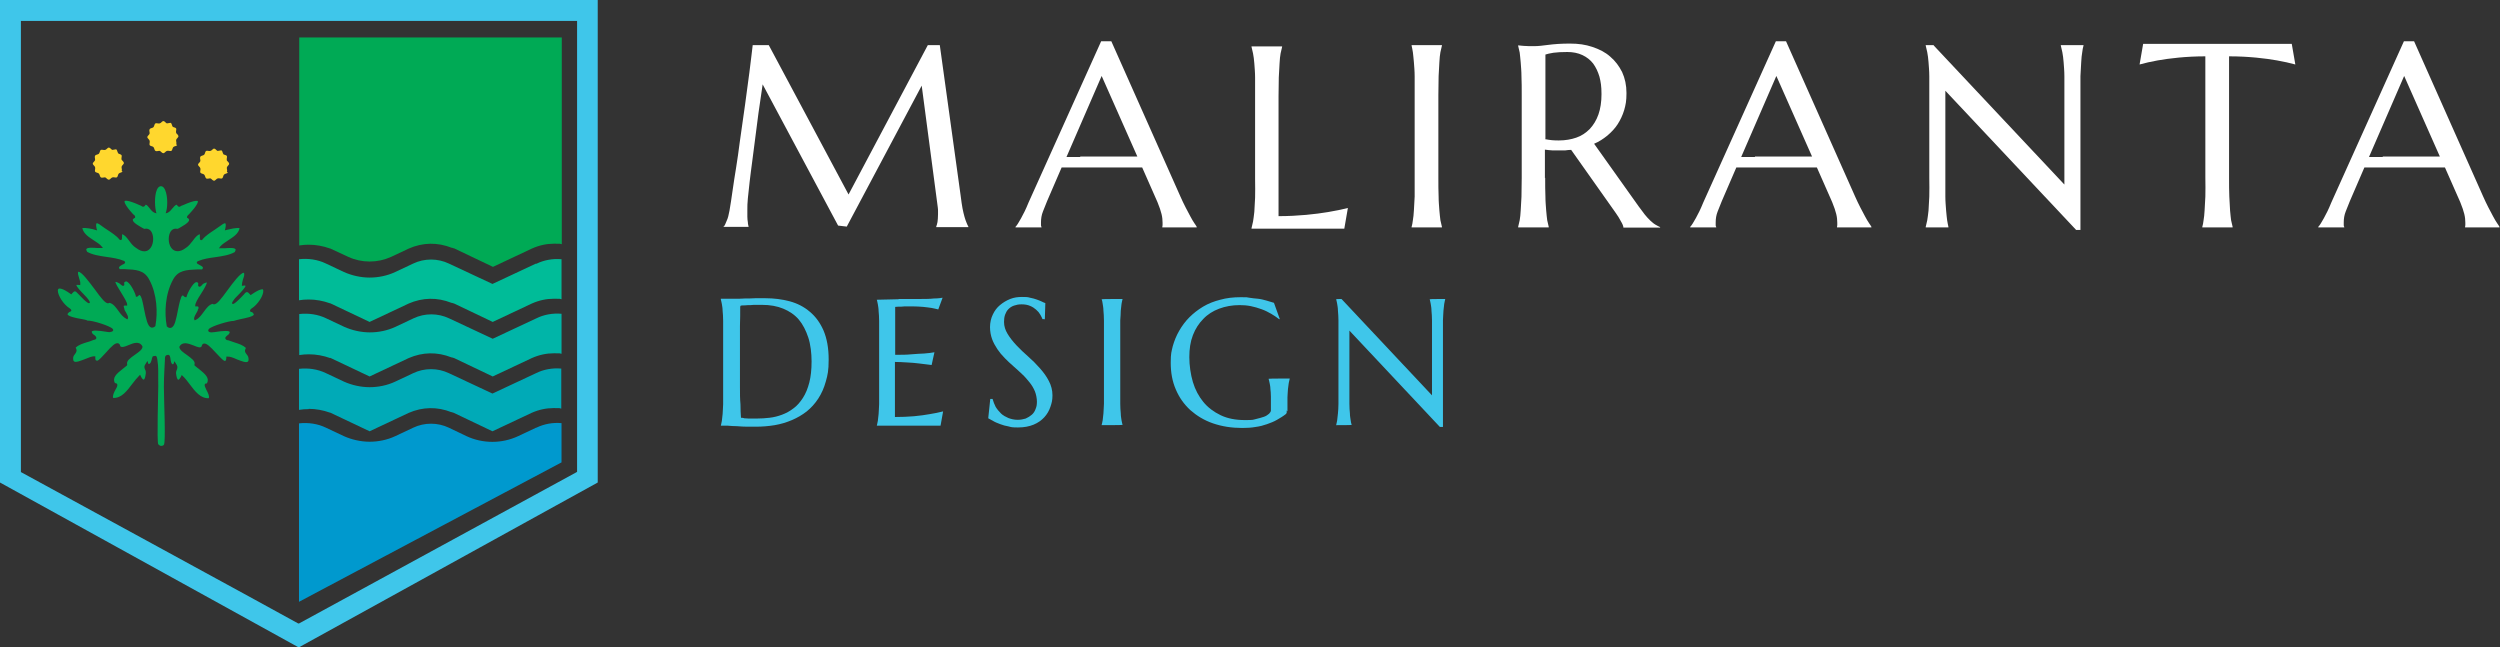<?xml version="1.0" encoding="UTF-8"?>
<svg id="uuid-b958c14e-2205-4eb4-bf9c-136509be5b89" xmlns="http://www.w3.org/2000/svg" version="1.1" viewBox="0 0 980.8 253.9">
  <rect x="0" y="0" width="980.8" height="253.9" fill="#333333" stroke="none"/>
  <!-- Generator: Adobe Illustrator 29.5.1, SVG Export Plug-In . SVG Version: 2.1.0 Build 141)  -->
  <defs>
    <style>
      .st0 {
        fill: #07512c;
      }

      .st0, .st1 {
        fill-rule: evenodd;
      }

      .st2 {
        fill: #ffd72e;
      }

      .st3 {
        fill: #006b77;
      }

      .st4 {
        fill: #fff;
      }

      .st5 {
        fill: #00b5a8;
      }

      .st6 {
        fill: #006838;
      }

      .st7 {
        fill: #3fc6ea;
      }

      .st8 {
        isolation: isolate;
      }

      .st9 {
        fill: #00aab7;
      }

      .st1, .st10 {
        fill: #0a5;
      }

      .st11 {
        fill: #0099ce;
      }

      .st12 {
        fill: #f2c60f;
      }

      .st13 {
        display: none;
      }

      .st14 {
        fill: #006a62;
      }

      .st15 {
        fill: #006c9a;
      }

      .st16 {
        fill: #006b8a;
      }

      .st17 {
        fill: #00bc98;
      }
    </style>
  </defs>
  <rect class="st13" x="-201" y="-76.6" width="1285" height="381"/>
  <g class="st8">
    <g class="st8">
      <path class="st4" d="M283.9,89c.4-.5.8-1.3,1.2-2.4.5-1,.8-2.4,1.1-4,.4-2.3.8-4.9,1.2-7.8.4-2.9.9-6,1.4-9.1.5-3.2,1-6.5,1.4-9.8.5-3.3.9-6.6,1.4-9.9s.9-6.4,1.3-9.4c.4-3,.8-5.8,1.1-8.2.3-2.5.6-4.7.8-6.5.2-1.8.4-3.2.5-4.2h6.3l31.3,58.6,31.1-58.6h4.7l8.2,59.2c.2,1.9.5,3.5.7,4.8.3,1.3.5,2.5.8,3.4.3.9.5,1.7.8,2.3.2.6.5,1.1.7,1.5v.2h-12.6v-.2c.2-.4.3-1,.5-1.8.1-.8.2-1.8.2-3s0-.9,0-1.3c0-.4,0-.9-.1-1.5l-6.3-47.7-29.4,55.3-3.4-.4-29.6-55.4c-1.2,7.9-2.2,15.1-3,21.8-.4,2.9-.7,5.7-1.1,8.5-.4,2.8-.7,5.5-1,7.9-.3,2.5-.5,4.6-.7,6.5-.2,1.9-.2,3.3-.2,4.2s0,2.1,0,3c0,.9.1,1.6.2,2.2,0,.7.2,1.3.3,1.8h-10v-.2Z"/>
      <path class="st4" d="M456,89.2v-.2c0-.2.1-.4.1-.7,0-.3,0-.6,0-.9,0-1-.1-2.2-.4-3.4-.3-1.2-.8-2.8-1.6-4.7l-6-13.6c-1.9,0-4.3,0-7.4,0h-17.6c-2.4,0-4.6,0-6.6,0l-5.7,13.2c-.5,1.2-1,2.6-1.6,4-.6,1.5-.8,2.9-.8,4.4s0,.8,0,1.1c0,.3.1.5.2.6v.2h-10.2v-.2c.6-.6,1.3-1.8,2.2-3.4.9-1.6,1.9-3.6,2.9-6.1l28.5-63.3h4l27.1,60.9c.6,1.4,1.3,2.8,2,4.2.7,1.3,1.3,2.5,1.9,3.6.6,1.1,1.1,2,1.6,2.7.5.7.8,1.2.9,1.4v.2h-13.7ZM423.8,61.4c1.9,0,3.9,0,5.9,0,2,0,4,0,6,0,1.9,0,3.8,0,5.6,0,1.8,0,3.4,0,4.9,0l-14-31.6-13.8,31.8h5.4Z"/>
      <path class="st4" d="M501.6,84.8c3.9,0,7.5-.2,10.8-.5,3.3-.3,6.2-.7,8.6-1.1,2.9-.5,5.5-1,7.8-1.6l-1.4,8.1c-.4,0-1,0-1.8,0-.8,0-1.7,0-2.7,0-1,0-2,0-3.1,0-1.1,0-2.1,0-3.1,0-1,0-1.8,0-2.6,0-.7,0-1.3,0-1.6,0h-21.5v-.2c.2-.7.4-1.6.6-2.6.2-1,.3-2.3.5-3.8.1-1.5.2-3.3.3-5.5s0-4.6,0-7.4v-32.4c0-2.8,0-5.3,0-7.4s-.2-3.9-.3-5.5c-.1-1.5-.3-2.8-.5-3.9-.2-1-.4-1.9-.6-2.6v-.2h12v.2c-.2.7-.4,1.6-.6,2.6-.2,1-.3,2.3-.4,3.9-.1,1.5-.2,3.4-.3,5.5,0,2.1-.1,4.6-.1,7.4v47.5Z"/>
      <path class="st4" d="M553.8,89c.2-.7.4-1.6.5-2.6.2-1,.3-2.3.4-3.8.1-1.5.2-3.3.3-5.5,0-2.1,0-4.6,0-7.4v-32.4c0-2.8,0-5.3,0-7.4,0-2.1-.2-3.9-.3-5.5-.1-1.5-.3-2.8-.4-3.9-.2-1-.3-1.9-.5-2.6v-.2h11.9v.2c-.2.7-.4,1.6-.6,2.6-.2,1-.3,2.3-.4,3.9-.1,1.5-.2,3.4-.3,5.5,0,2.1-.1,4.6-.1,7.4v32.4c0,2.8,0,5.3.1,7.4,0,2.1.2,3.9.3,5.5.1,1.5.3,2.8.4,3.8.2,1,.4,1.9.6,2.6v.2h-11.9v-.2Z"/>
      <path class="st4" d="M606.2,69.7c0,2.8,0,5.3.1,7.4,0,2.1.2,3.9.3,5.5.1,1.5.3,2.8.4,3.8.2,1,.4,1.9.6,2.6v.2h-12v-.2c.2-.7.4-1.6.6-2.6.2-1,.3-2.3.4-3.8.1-1.5.2-3.3.3-5.4,0-2.1.1-4.6.1-7.4v-32.4c0-2.8,0-5.3-.1-7.4,0-2.1-.2-3.9-.3-5.5-.1-1.5-.3-2.8-.4-3.9-.2-1-.4-1.9-.6-2.6v-.2l2.1.2c.6,0,1.3.1,2.1.1.8,0,1.6,0,2.4,0,1.3,0,3-.2,5.3-.5s5-.5,8.4-.5,6.1.4,8.8,1.3c2.7.9,5.1,2.1,7,3.8,2,1.7,3.5,3.7,4.7,6.1,1.1,2.4,1.7,5.1,1.7,8.2s-.3,4.6-.9,6.7c-.6,2-1.5,3.9-2.6,5.6-1.1,1.7-2.5,3.1-4,4.4-1.6,1.3-3.3,2.4-5.2,3.2l17.5,24.6c.9,1.2,1.7,2.3,2.4,3.2.7.9,1.5,1.7,2.1,2.3.7.6,1.3,1.2,2,1.6.6.4,1.3.7,1.9,1v.2h-14.4c0-.6-.4-1.5-1-2.5-.5-1-1.2-2.1-1.9-3.1l-17.6-24.9c-.8,0-1.5.1-2.3.2-.8,0-1.5,0-2.3,0s-1.9,0-2.8,0c-.9,0-1.9-.2-2.9-.3v11.2ZM606.2,54.6c.9.2,1.8.3,2.7.4s1.8.1,2.7.1c2.5,0,4.8-.4,6.8-1.1,2.1-.7,3.8-1.9,5.3-3.4,1.4-1.5,2.6-3.4,3.4-5.7.8-2.3,1.2-4.9,1.2-8s-.3-4.8-.8-6.8c-.6-2-1.4-3.7-2.5-5.2-1.1-1.4-2.5-2.5-4.2-3.3-1.7-.8-3.7-1.2-5.9-1.2s-4.1.1-5.5.3-2.4.5-3.1.7v33Z"/>
      <path class="st4" d="M720.7,89.2v-.2c0-.2.1-.4.1-.7,0-.3,0-.6,0-.9,0-1-.1-2.2-.4-3.4-.3-1.2-.8-2.8-1.6-4.7l-6-13.6c-1.9,0-4.3,0-7.4,0h-17.6c-2.4,0-4.6,0-6.6,0l-5.7,13.2c-.5,1.2-1,2.6-1.6,4-.6,1.5-.8,2.9-.8,4.4s0,.8,0,1.1c0,.3.1.5.2.6v.2h-10.2v-.2c.6-.6,1.3-1.8,2.2-3.4.9-1.6,1.9-3.6,2.9-6.1l28.5-63.3h4l27.1,60.9c.6,1.4,1.3,2.8,2,4.2.7,1.3,1.3,2.5,1.9,3.6.6,1.1,1.1,2,1.6,2.7.5.7.8,1.2.9,1.4v.2h-13.7ZM688.5,61.4c1.9,0,3.9,0,5.9,0,2,0,4,0,6,0,1.9,0,3.8,0,5.6,0,1.8,0,3.4,0,4.9,0l-14-31.6-13.8,31.8h5.4Z"/>
      <path class="st4" d="M758.6,17.8l51.3,54.6v-35.1c0-2.8,0-5.3,0-7.4,0-2.1-.2-3.9-.3-5.5-.1-1.5-.3-2.8-.5-3.9-.2-1-.4-1.9-.6-2.6v-.2h8.9v.2c-.2.7-.4,1.6-.5,2.6-.2,1-.3,2.3-.4,3.9-.1,1.5-.2,3.4-.3,5.5,0,2.1,0,4.6,0,7.4v52.9h-1.7l-51.3-54.6v34.1c0,2.8,0,5.3,0,7.4,0,2.1.2,3.9.3,5.5.1,1.5.3,2.8.4,3.8.2,1,.3,1.9.5,2.6v.2h-8.9v-.2c.2-.7.4-1.6.6-2.6.2-1,.3-2.3.5-3.8.1-1.5.2-3.3.3-5.5s0-4.6,0-7.4v-32.4c0-2.8,0-5.3,0-7.4s-.2-3.9-.3-5.5c-.1-1.5-.3-2.8-.5-3.9-.2-1-.4-1.9-.6-2.6v-.2h3.2Z"/>
    </g>
    <g class="st8">
      <path class="st4" d="M865.3,22.1c-3.9,0-7.5.2-10.6.5-3.2.3-5.9.7-8.2,1.1-2.7.5-5,1-7.1,1.6l1.4-8.1c.4,0,1,0,1.8,0,.8,0,1.7,0,2.7,0,1,0,2,0,3.1,0,1.1,0,2.1,0,3.1,0,1,0,1.8,0,2.6,0s1.3,0,1.6,0h28.5c.3,0,.9,0,1.6,0s1.6,0,2.6,0c1,0,2,0,3.1,0,1.1,0,2.1,0,3.1,0,1,0,1.9,0,2.7,0,.8,0,1.4,0,1.8,0l1.4,8.1c-2.1-.6-4.5-1.1-7.2-1.6-2.3-.4-5-.8-8.2-1.1-3.2-.3-6.7-.5-10.6-.5v47.6c0,2.8,0,5.3.1,7.4s.2,3.9.3,5.5c.1,1.5.3,2.8.4,3.8.2,1,.4,1.9.6,2.6v.2h-11.9v-.2c.2-.7.4-1.6.5-2.6.2-1,.3-2.3.4-3.8.1-1.5.2-3.3.3-5.5s0-4.6,0-7.4V22.1Z"/>
    </g>
    <g class="st8">
      <path class="st4" d="M967.1,89.2v-.2c0-.2.1-.4.1-.7,0-.3,0-.6,0-.9,0-1-.1-2.2-.4-3.4-.3-1.2-.8-2.8-1.6-4.7l-6-13.6c-1.9,0-4.3,0-7.4,0h-17.6c-2.4,0-4.6,0-6.6,0l-5.7,13.2c-.5,1.2-1,2.6-1.6,4-.6,1.5-.8,2.9-.8,4.4s0,.8,0,1.1c0,.3.1.5.2.6v.2h-10.2v-.2c.6-.6,1.3-1.8,2.2-3.4.9-1.6,1.9-3.6,2.9-6.1l28.5-63.3h4l27.1,60.9c.6,1.4,1.3,2.8,2,4.2.7,1.3,1.3,2.5,1.9,3.6.6,1.1,1.1,2,1.6,2.7.5.7.8,1.2.9,1.4v.2h-13.7ZM934.8,61.4c1.9,0,3.9,0,5.9,0,2,0,4,0,6,0,1.9,0,3.8,0,5.6,0,1.8,0,3.4,0,4.9,0l-14-31.6-13.8,31.8h5.4Z"/>
    </g>
  </g>
  <g class="st8">
    <path class="st7" d="M282.8,117.2c.5,0,1,0,1.5,0,.4,0,.8,0,1.2,0s.7,0,1,0c.4,0,1.2,0,2.2,0,1,0,2.2,0,3.5-.1,1.3,0,2.7,0,4.1-.1,1.4,0,2.7,0,4,0,3.3,0,6.5.4,9.5,1.2,3,.8,5.7,2.2,7.9,4.1,2.3,1.9,4.1,4.4,5.4,7.4,1.3,3.1,2,6.8,2,11.3s-.4,6.1-1.1,8.6c-.7,2.6-1.7,4.8-3,6.8-1.3,2-2.8,3.6-4.5,5-1.8,1.4-3.7,2.5-5.8,3.4-2.1.9-4.4,1.6-6.8,2s-4.9.6-7.5.6-2,0-3.3,0c-1.3,0-2.6-.1-3.9-.2-1.3,0-2.5-.1-3.7-.2-1.2,0-2.1,0-2.7,0h0c.1-.6.3-1.2.4-1.9.1-.7.2-1.6.3-2.7,0-1.1.2-2.3.2-3.8,0-1.5,0-3.2,0-5.1v-22.5c0-2,0-3.7,0-5.2,0-1.5-.1-2.8-.2-3.8,0-1.1-.2-2-.3-2.7-.1-.7-.3-1.3-.4-1.8h0ZM290.4,120.3c0,2.6,0,5.1-.1,7.5,0,1,0,2.1,0,3.2s0,2.1,0,3.2c0,1,0,2,0,3,0,1,0,1.8,0,2.5,0,1.5,0,3.4,0,5.6s0,4.4,0,6.7c0,2.3,0,4.5.2,6.6,0,2.1.1,3.9.2,5.3.3,0,.8,0,1.3.2.5,0,1.1.1,1.7.1.6,0,1.2,0,1.8,0,.6,0,1.1,0,1.4,0,1.6,0,3.3-.1,5-.3s3.3-.6,4.9-1.2c1.6-.6,3.1-1.4,4.5-2.5,1.4-1,2.6-2.4,3.7-4.1s1.9-3.7,2.5-6c.6-2.3.9-5.1.9-8.3s-.4-6.7-1.3-9.4c-.9-2.7-2.1-5.1-3.7-7-1.6-1.9-3.7-3.3-6.1-4.3-2.4-1-5.2-1.5-8.4-1.5s-1.3,0-2.1,0c-.8,0-1.6,0-2.3.1-.8,0-1.5,0-2.2.1-.7,0-1.2,0-1.7.1Z"/>
    <path class="st7" d="M352.5,117.3c2.8,0,5.4,0,7.8,0,2.4,0,4.4,0,6.1-.2,1.7,0,2.8-.2,3.4-.3l-1.7,4.6c-.8-.2-1.6-.4-2.7-.6-.9-.1-1.9-.3-3.2-.4-1.3-.1-2.7-.2-4.3-.2s-1.2,0-2,0c-.8,0-1.5,0-2.2.1-.8,0-1.7,0-2.5.1v18.8c2.4,0,4.5,0,6.4-.2s3.5-.2,4.9-.3c1.6-.1,2.9-.3,4.1-.5l-1.1,5c-1.6-.2-3.2-.4-4.9-.6-1.4-.2-3-.3-4.7-.4-1.7-.1-3.3-.2-4.8-.2v21.6c2.7,0,5.2-.1,7.5-.3,2.3-.2,4.3-.5,6-.8,2-.3,3.8-.7,5.4-1.1l-1,5.6c-.3,0-.7,0-1.2,0-.6,0-1.2,0-1.8,0-.7,0-1.4,0-2.1,0-.7,0-1.5,0-2.1,0-.7,0-1.3,0-1.8,0-.5,0-.9,0-1.1,0h-14.9c.1-.6.3-1.2.4-1.9.1-.7.2-1.6.3-2.7,0-1.1.2-2.3.2-3.8,0-1.5,0-3.2,0-5.1v-22.5c0-2,0-3.7,0-5.1,0-1.5-.1-2.7-.2-3.8,0-1.1-.2-2-.3-2.7-.1-.7-.3-1.3-.4-1.8h0c2.9-.1,5.7-.1,8.6-.2Z"/>
    <path class="st7" d="M409.8,125.2h-.8c-.2-.5-.5-1.1-.9-1.8-.4-.7-.9-1.3-1.6-1.9s-1.4-1.1-2.4-1.5c-.9-.4-2-.6-3.3-.6s-2.1.2-3,.5c-.9.3-1.6.8-2.2,1.4-.6.6-1,1.4-1.3,2.2-.3.9-.4,1.8-.4,2.8,0,1.7.5,3.2,1.4,4.7.9,1.5,2.1,3,3.5,4.5,1.4,1.5,2.9,2.9,4.6,4.4s3.2,3,4.6,4.6c1.4,1.6,2.6,3.2,3.5,5,.9,1.7,1.4,3.6,1.4,5.6s-.3,3-.8,4.5c-.5,1.5-1.3,2.9-2.4,4.1-1.1,1.2-2.5,2.2-4.2,2.9-1.7.7-3.7,1.1-6.1,1.1s-2.6-.1-3.7-.4c-1.2-.2-2.3-.5-3.3-.9s-1.9-.7-2.7-1.2c-.8-.4-1.4-.8-2-1.1l.8-7.6h.9c.3,1.1.7,2.1,1.2,3.1.6,1,1.3,1.8,2.1,2.6s1.8,1.3,2.9,1.8c1.1.4,2.3.7,3.6.7s2.2-.2,3.2-.5c.9-.4,1.7-.9,2.4-1.5.7-.6,1.2-1.4,1.5-2.3.4-.9.5-1.8.5-2.9s-.3-2.8-.8-4c-.5-1.2-1.2-2.4-2.1-3.5s-1.8-2.2-2.9-3.2c-1.1-1-2.2-2.1-3.4-3.1-1.2-1-2.3-2.1-3.4-3.2s-2.1-2.3-2.9-3.5-1.6-2.6-2.1-4-.8-3-.8-4.7.4-3.5,1.1-4.9c.7-1.5,1.6-2.7,2.8-3.7s2.5-1.8,4-2.4c1.5-.6,3-.8,4.6-.8s2.2,0,3.2.3c1,.2,1.8.4,2.6.7.8.3,1.4.5,2,.8.6.3,1,.5,1.4.6l-.2,6.5Z"/>
    <path class="st7" d="M432.2,166.7c.1-.5.3-1.1.4-1.8.1-.7.2-1.6.3-2.7,0-1.1.2-2.3.2-3.8,0-1.5,0-3.2,0-5.1v-22.5c0-2,0-3.7,0-5.1,0-1.5-.1-2.7-.2-3.8,0-1.1-.2-2-.3-2.7-.1-.7-.2-1.3-.4-1.8h0c0-.1,8.2-.1,8.2-.1h0c-.1.6-.3,1.2-.4,1.9-.1.7-.2,1.6-.3,2.7,0,1.1-.1,2.3-.2,3.8,0,1.5,0,3.2,0,5.1v22.5c0,2,0,3.7,0,5.1,0,1.5.1,2.7.2,3.8,0,1.1.2,1.9.3,2.7.1.7.3,1.3.4,1.8h0c0,.1-8.2.1-8.2.1h0Z"/>
    <path class="st7" d="M504.8,161c0,.3,0,.5,0,.8,0,.3-.2.5-.4.7-1,.8-2.2,1.5-3.4,2.2-1.2.7-2.5,1.2-3.9,1.7-1.4.5-2.9.9-4.5,1.1-1.6.3-3.4.4-5.2.4-4.2,0-8-.6-11.5-1.8s-6.4-3-8.9-5.2c-2.5-2.3-4.4-5-5.7-8.1-1.4-3.2-2-6.7-2-10.5s.3-4.3.8-6.5c.6-2.1,1.4-4.1,2.5-6,1.1-1.9,2.4-3.7,4-5.3,1.6-1.6,3.4-3,5.4-4.2s4.3-2.1,6.7-2.7c2.5-.7,5.1-1,8-1s2.2,0,3.4.2,2.3.3,3.4.4,2.2.4,3.3.7c1,.3,2,.6,3,.9l2.3,6.4h-.3c-.9-.7-1.9-1.4-3.1-2.1-1.2-.7-2.4-1.3-3.8-1.8s-2.7-.9-4.2-1.2c-1.5-.3-2.9-.4-4.4-.4-2.9,0-5.6.5-8,1.4-2.4.9-4.5,2.2-6.2,4-1.7,1.7-3.1,3.8-4.1,6.4s-1.4,5.4-1.4,8.6.5,6.8,1.4,9.8c.9,3,2.3,5.6,4.1,7.8,1.8,2.2,4.1,3.9,6.8,5.2s5.9,1.9,9.5,1.9,3-.1,4.3-.4c1.3-.3,2.3-.6,3.2-.9s1.5-.8,2-1.2c.4-.4.7-.9.7-1.2v-1.3c0-1.6,0-3,0-4.2,0-1.2-.1-2.2-.2-3.1,0-.9-.2-1.6-.3-2.2s-.3-1.2-.4-1.7h0c0-.1,8.3-.1,8.3-.1h0c-.1.6-.3,1.2-.4,1.8-.1.7-.2,1.4-.3,2.3,0,.9-.2,1.9-.2,3.2,0,1.2,0,2.6,0,4.2v1.4Z"/>
    <path class="st7" d="M526.3,117.3l35.5,37.8v-24.3c0-2,0-3.7,0-5.1s-.1-2.7-.2-3.8c0-1.1-.2-2-.3-2.7-.1-.7-.3-1.3-.4-1.8h0c0-.1,6.1-.1,6.1-.1h0c-.1.6-.3,1.2-.4,1.9-.1.7-.2,1.6-.3,2.7,0,1.1-.2,2.3-.2,3.8,0,1.5,0,3.2,0,5.1v36.7h-1.2l-35.5-37.8v23.6c0,2,0,3.7,0,5.1,0,1.5.1,2.7.2,3.8,0,1.1.2,1.9.3,2.7.1.7.2,1.3.4,1.8h0c0,.1-6.1.1-6.1.1h0c.1-.6.3-1.2.4-1.9.1-.7.2-1.6.3-2.7s.2-2.3.2-3.8,0-3.2,0-5.1v-22.5c0-2,0-3.7,0-5.1s-.1-2.7-.2-3.8c0-1.1-.2-2-.3-2.7-.1-.7-.3-1.3-.4-1.8h0c0-.1,2.2-.1,2.2-.1Z"/>
  </g>
  <path class="st7" d="M0,189.3l117.2,64.7,117.3-64.7V0H0v189.3ZM8.2,8.2h218.2v176.9l-.3.2-108.8,59.3h-.3c0-.1-108.8-59.4-108.8-59.4V8.2Z"/>
  <path class="st1" d="M103.3,113.6c-.3-.2-1.4-.3-4.7,2l-.3.2-.2-.3c-.5-.6-.9-.9-1.2-.9h0c-.3,0-.7.2-1.1.8-4,4.3-4.4,3.9-4.6,3.8-.4-.3,0-.8.5-1.5.2-.4.8-1,1.6-1.8.9-.9,3.2-3.3,3-3.8,0,0-.2-.2-1,0h-.4c0,0,0-.3,0-.3,0-.5.2-1.3.4-2.1.4-1.1.8-2.3.3-2.7-1.4.2-4.1,3.8-6.3,6.8-2.6,3.6-4.2,5.6-5.3,5.6h0c-.2,0-.4,0-.5-.2-1.5.3-2.5,1.7-3.6,3.2-.9,1.2-1.8,2.5-3.1,3.1l-.4.2-.2-.4c-.2-.5.1-1.2.8-2.4.2-.4.6-1,.6-1.2h0c0-.1,0-.2,0-.2.3-.4.4-.8.2-1.1,0-.2-.4-.2-.8-.2h-.4c0,0,0-.4,0-.4,0-.8.8-2.3,2.3-4.6.9-1.4,2.4-3.9,2.2-4.4,0,0-.3,0-1.3.5-.1,0-.4.3-.5.5-.5.5-.9.9-1.3.6-.4-.2-.3-.7-.2-1.2-.3-.6-.7-.5-.8-.5-1.3.2-3.4,4.1-3.8,5.7v.2c0,0-.3,0-.3,0-.3,0-.5-.1-.7-.3-.1-.2-.4-.4-.6-.4-.7.3-1.3,3.4-1.8,5.8-.7,3.5-1.2,6.5-2.7,6.9-.5.2-1.1,0-1.7-.6h0c0,0,0-.2,0-.2-.9-4.9-.7-12.3,2.5-18.1,2-3.7,5.2-3.8,9.5-4,.6,0,1.3,0,1.9,0,.2-.2.3-.4.3-.7,0-.4-.9-.8-1.4-1.1-.6-.3-1-.5-1-.9,0-.4.5-.5.6-.6,1.9-.8,4.3-1.2,6.7-1.5,2.7-.4,5.5-.8,7.6-2,.3-.5.4-.9.3-1.1-.4-.7-2.8-.5-4.2-.4-.7,0-1.2,0-1.5,0h-.8c0,0,.5-.7.5-.7.8-.9,1.9-1.6,3.1-2.4,2-1.3,4.1-2.6,4.5-4.8-1.5-.2-3.8.4-5.1.7l-.7.2.2-.7c.4-1.8,0-2,0-2.1,0,0-.4-.2-1.8.9-.7.5-1.5,1-2.3,1.6-1.8,1.2-3.7,2.4-4.8,3.8-.2.3-.5.4-.7.3-.6-.2-.3-1-.4-2.3-1.1.3-1.9,1.4-2.8,2.6-.8,1-1.6,2.1-2.6,2.7-2.7,2.1-4.4,1.3-5.2.7-1.8-1.5-2-4.9-1-6.8.6-1.1,1.6-1.6,2.8-1.3.1,0,.3-.2.5-.2,1.2-.7,4.1-2.2,4.1-3.3,0-.3-.2-.6-.7-.8h-.1c0,0,0-.2,0-.2-.1-.5.3-.8.7-1.2,0,0,.2-.2.2-.2,3.1-3.3,3.5-4.7,3.3-5,0,0-.7-.7-5.8,1.6-.5.1-.7.3-.9.4-.2.1-.4.3-.7.2-.3,0-.5-.3-.9-.8-.6.2-1.1.8-1.6,1.4-.6.7-1.2,1.5-2,1.8l-.7.2.2-.7c.7-2.3.6-7.4-.9-9.3-.7-.9-1.7-.8-2.3,0-1.4,1.8-1.4,6.6-.8,9.3l.2.7-.7-.2c-.8-.3-1.4-1-2-1.8-.5-.6-1-1.3-1.5-1.4-.4.5-.6.8-.9.8-.3,0-.5,0-.7-.2-.2-.1-.4-.3-.8-.4-5.1-2.3-5.8-1.7-5.9-1.6-.2.3.2,1.7,3.2,5,0,0,.2.2.2.2.4.3.9.7.7,1.2v.2s-.2,0-.2,0c-.5.3-.7.5-.7.8,0,1.1,2.9,2.6,4.1,3.3.2,0,.3.2.5.2,1.2-.3,2.2.2,2.8,1.3,1,1.8.8,5.3-1,6.8-.8.7-2.5,1.4-5.2-.7-1-.6-1.8-1.6-2.6-2.7-.9-1.2-1.7-2.3-2.8-2.6,0,.2,0,.6,0,.8,0,.8,0,1.3-.4,1.5-.2,0-.5,0-.7-.3-1.1-1.4-3-2.6-4.8-3.8-.8-.5-1.5-1-2.3-1.6-1.4-1.1-1.8-.9-1.8-.9,0,0-.4.3,0,2.1l.2.7-.7-.2c-1.2-.4-3.6-.9-5.1-.7.5,2.2,2.5,3.5,4.5,4.8,1.2.8,2.4,1.5,3.1,2.4l.5.6h-.8c-.3,0-.9,0-1.5,0-1.3-.1-3.8-.3-4.2.4-.1.2,0,.6.3,1.1,2.1,1.2,4.9,1.6,7.6,2,2.3.3,4.8.7,6.7,1.5.1,0,.5.2.6.6,0,.4-.4.7-1,.9-.5.3-1.3.7-1.4,1.1,0,.2.1.5.3.7.7,0,1.3,0,2,0,4.3.2,7.5.3,9.5,4,3.2,5.8,3.4,13.2,2.5,18.1h0c0,.1,0,.2,0,.2-.6.6-1.1.7-1.7.6-1.4-.5-2-3.5-2.7-6.9-.5-2.5-1-5.6-1.9-5.9,0,0-.3.3-.5.4-.2.2-.3.4-.7.3h-.2c0,0,0-.3,0-.3-.4-1.6-2.4-5.5-3.8-5.7,0,0-.4,0-.8.5.1.5.2,1.1-.2,1.2-.4.2-.8-.2-1.3-.6-.2-.2-.4-.4-.5-.4-1.1-.6-1.4-.5-1.4-.5-.1.4,1.4,2.9,2.3,4.3,1.4,2.3,2.3,3.8,2.3,4.6v.4h-.5c-.4-.1-.7,0-.8.1-.1.2,0,.6.2,1.1h0v.2c0,.2.3.8.6,1.2.6,1.1,1,1.8.8,2.4l-.2.4-.4-.2c-1.2-.6-2.2-1.8-3.1-3.1-1.1-1.5-2.1-2.9-3.6-3.2-.1.1-.3.2-.5.2h0c-1.1,0-2.7-2-5.3-5.6-2.2-2.9-4.9-6.6-6.3-6.8-.5.4,0,1.6.3,2.7.3.8.5,1.6.4,2.1v.4c0,0-.5,0-.5,0-.8-.1-1,0-1,0-.2.5,2.1,2.9,3,3.8.8.8,1.3,1.4,1.6,1.8.5.7.9,1.2.5,1.5-.2.1-.6.5-4.6-3.8-.4-.5-.8-.8-1.1-.8h0c-.3,0-.7.3-1.2.9l-.2.3-.3-.2c-3.2-2.3-4.4-2.2-4.7-2,0,0-.3.2-.3.7,0,1.8,2.1,5.4,4.7,7,.3.2.6.5.6.8,0,.3-.3.4-.5.5-.1,0-.3.1-.5.3-.2.2-.5.5-.5.7.2.8,3.3,1.5,5.2,1.8,1.2.2,2.2.4,2.7.7,1.6-.2,8.7,2,9.8,3.2.3.3.2.6.2.7-.2.4-.8.5-1.3.6-.3,0-.6,0-1.1-.1-3.7-.6-5.7-.7-6-.1,0,.1,0,.5.5,1,0,0,.2.1.3.2.6.4,1.1.9,1,1.4-.1.5-.7.6-1.2.7-.9.4-1.8.7-2.6.9-1.6.5-3.2,1-4.3,2.1.7,1.2.2,1.8-.2,2.4-.3.4-.7.8-.8,1.6,0,.7,0,1.1.4,1.4.7.5,2.6-.3,4.2-.9,1.5-.6,2.8-1.2,3.8-1.1h.3s0,.6,0,.6c0,.9.2,1.1.8,1.1.6-.1,2-1.7,3.3-3.1,2.3-2.6,3.8-4.1,4.9-3.7.4.1.7.5.8,1.1.5.6,1.6.3,3.2-.4,1.9-.8,4.3-1.8,5.5.5h0c0,.1,0,.3,0,.3-.2,1.1-1.6,2-3,3-1.7,1.2-3.4,2.4-3,3.7v.3c0,0-.1.2-.1.2-.5.4-1,.8-1.5,1.2-2.7,2.1-4.3,3.6-3.2,5.7.2,0,.6,0,.8.3.4.5,0,1.3-.6,2.3-.6,1.1-1.2,2.4-.9,3.2,3.2.2,5.4-2.7,7.5-5.5.9-1.2,1.8-2.3,2.7-3.2l.4-.4.2.5c.6,1.2,1,1.5,1.2,1.4.2,0,.5-.4.7-1.7.3-1.3,0-1.9-.2-2.3-.3-.7-.5-1.2.5-2.6l.5-.7.2.8c0,.2.3.4.3.4.7,0,1.1-1.4,1.2-2.1.2-.6.2-1,.7-1,.5,0,1.1-.6,1.4,1.1.6,3.7.3,5.2.4,10.7,0,2.6-.6,22.1,0,22.8s1.5.9,2.2.2c.8-.8,0-18,0-22.9,0-4,.3-7.8.4-10.3,0-1.3,0-2,1.3-2.1.6,0,.8.7.9,1.6.1.8.3,2.1.9,2.1h0c.2,0,.4-.3.4-.4l.2-.8.5.7c.9,1.3.8,1.8.5,2.6-.2.5-.5,1-.2,2.3.2,1.3.6,1.6.7,1.7.2,0,.6-.3,1.2-1.4l.2-.5.4.4c.9.8,1.8,2,2.7,3.2,2.1,2.8,4.3,5.7,7.5,5.5.4-.7-.3-2.1-.9-3.2-.5-1.1-.9-1.8-.6-2.3.2-.3.5-.3.8-.3,1.1-2.1-.6-3.6-3.2-5.7-.5-.4-1.1-.8-1.5-1.2l-.2-.2v-.3c.5-1.3-1.3-2.5-2.9-3.7-1.4-1-2.8-1.9-3-3h0c0-.1,0-.3,0-.3,1.2-2.2,3.6-1.2,5.5-.5,1.7.7,2.7,1.1,3.2.4.1-.6.4-1,.8-1.1,1.1-.3,2.6,1.2,4.9,3.7,1.3,1.4,2.7,2.9,3.3,3.1.5,0,.6-.2.7-1.1v-.6c0,0,.4,0,.4,0,.9-.1,2.3.4,3.8,1.1,1.6.6,3.5,1.4,4.2.9.3-.2.4-.7.3-1.4-.1-.7-.4-1.1-.8-1.6-.5-.6-.9-1.2-.2-2.4-1.2-1.1-2.7-1.6-4.3-2.1-.9-.3-1.8-.6-2.6-.9-.5,0-1-.2-1.2-.7-.1-.5.4-.9,1-1.4.1,0,.2-.2.3-.2.4-.5.5-.9.4-1-.3-.5-2.3-.5-6,.1-.5,0-.8.1-1,.1-.6,0-1.2-.1-1.4-.6,0-.1,0-.4.2-.7,1.1-1.2,8.2-3.3,9.8-3.2.5-.2,1.5-.4,2.7-.7,1.9-.4,5-1,5.2-1.8,0-.2-.3-.6-.5-.8-.2-.1-.3-.2-.5-.2-.2,0-.5-.2-.5-.5,0-.3.2-.6.5-.8h0c2.6-1.6,4.8-5.2,4.7-7,0-.5-.3-.6-.3-.7h0Z"/>
  <g>
    <path class="st2" d="M48.1,67.3c-.3.4-1.1.4-1.5.8s-.3,1.2-.8,1.5c-.4.2-1.2-.2-1.7,0-.5.1-.9.9-1.4.9s-.8-.5-1.1-.7c0,0-.2-.1-.3-.2-.5-.1-1.2.3-1.7,0-.5-.3-.4-1.1-.8-1.5s-1.2-.3-1.5-.8c-.2-.4.2-1.2,0-1.7-.1-.5-.9-.9-.9-1.4s.8-.9.9-1.4c.1-.5-.3-1.2,0-1.7.3-.5,1.1-.4,1.5-.8s.3-1.2.8-1.5c.4-.2,1.2.2,1.7,0,.5-.1.9-.9,1.4-.9s.9.7,1.3.9c0,0,0,0,0,0,0,0,0,0,0,0,0,0,.1,0,.2,0,.4,0,.8-.2,1.2-.2,0,0,.1,0,.2,0,.4.2.4,1,.7,1.4,0,0,0,0,0,.1h0c.4.4,1.2.4,1.4.8.2.4-.2,1.2,0,1.7,0,.1,0,.2.2.3.3.3.7.7.7,1.1s-.8.9-.9,1.4c-.1.5.3,1.2,0,1.7h0Z"/>
    <path class="st2" d="M69.5,56.9c-.3.5-1.1.4-1.5.8s-.3,1.2-.8,1.5c-.4.2-1.2-.2-1.7,0-.5.1-.9.9-1.4.9s-.8-.5-1.1-.7c0,0-.2-.1-.3-.2-.5-.1-1.2.3-1.7,0-.5-.3-.4-1.1-.8-1.5s-1.2-.3-1.5-.8c-.2-.4.2-1.2,0-1.7-.1-.5-.9-.9-.9-1.4s.8-.9.9-1.4c.1-.5-.3-1.2,0-1.7.3-.5,1.1-.4,1.5-.8s.3-1.2.8-1.5c.4-.2,1.2.2,1.7,0,.5-.1.9-.9,1.4-.9s.9.7,1.3.9c0,0,0,0,0,0,0,0,0,0,0,0,0,0,.1,0,.2,0,.4,0,.8-.2,1.2-.2,0,0,.1,0,.2,0,.4.2.4,1,.7,1.4,0,0,0,0,0,.1,0,0,0,0,0,0,.4.3,1.2.3,1.4.7.2.4-.2,1.2,0,1.7,0,.1,0,.2.2.3.3.3.7.7.7,1.1s-.8.9-.9,1.4c-.1.5.3,1.2,0,1.7h0Z"/>
    <path class="st2" d="M89.4,67.7c-.3.4-1.1.4-1.5.8s-.3,1.2-.8,1.5c-.4.2-1.2-.2-1.7,0-.5.1-.9.9-1.4.9s-.8-.5-1.1-.7c0,0-.2-.1-.3-.2-.5-.1-1.2.3-1.7,0-.4-.3-.4-1.1-.8-1.5s-1.2-.3-1.5-.8c-.2-.4.2-1.2,0-1.7-.1-.5-.9-.9-.9-1.4s.8-.9.9-1.4c.1-.5-.3-1.2,0-1.7.3-.5,1.1-.4,1.5-.8s.3-1.2.8-1.5c.4-.2,1.2.2,1.7,0,.5-.1.9-.9,1.4-.9s.9.7,1.3.9c0,0,0,0,0,0,0,0,0,0,0,0,0,0,.1,0,.2,0,.4,0,.8-.2,1.2-.2,0,0,.1,0,.2,0,.4.2.4,1,.7,1.4,0,0,0,0,0,.1,0,0,0,0,0,0,.4.3,1.2.3,1.4.7.2.4-.2,1.2,0,1.7,0,.1,0,.2.2.3.3.3.7.7.7,1.1s-.8.9-.9,1.4c-.1.5.3,1.2,0,1.7h0Z"/>
  </g>
  <path class="st11" d="M210.3,167.8l-7,3.3c-6.4,3-13.9,3-20.3,0l-6.9-3.3c-4.4-2.1-9.6-2.1-14,0l-7,3.3c-3.2,1.5-6.7,2.2-10.1,2.2s-7-.8-10.1-2.2l-7-3.3c-3.3-1.6-7-2.1-10.6-1.7v70l103-54.7v-15.4c-3.4-.3-6.8.3-9.9,1.8h0Z"/>
  <path class="st17" d="M210.3,103.4l-17.1,8-17.1-8c-4.4-2.1-9.6-2.1-14,0l-7,3.3c-3.2,1.5-6.7,2.2-10.1,2.2s-7-.8-10.1-2.2l-7-3.3c-3.3-1.6-7-2.1-10.6-1.7v16.1c1.2-.2,2.5-.3,3.8-.3,2.8,0,5.6.5,8.4,1.5h.1c0,0,15.4,7.3,15.4,7.3l15.3-7.2c5.5-2.4,11.2-2.5,16.8-.3.3,0,.5.1.7.2h.2c0,0,15.3,7.3,15.3,7.3l15.3-7.2c2.9-1.3,5.8-1.9,8.7-1.9s2.1,0,3,.2v-15.7c-3.4-.3-6.9.3-9.9,1.8h0Z"/>
  <path class="st5" d="M129.5,140.4h.1c0,0,15.4,7.3,15.4,7.3l15.3-7.2c5.5-2.4,11.2-2.5,16.8-.3.3,0,.5.1.7.2h.2c0,0,15.3,7.3,15.3,7.3l15.3-7.2c2.9-1.3,5.8-1.9,8.7-1.9s2.1,0,3,.2v-15.7c-3.4-.3-6.9.3-9.9,1.8l-17.1,8-17.1-8c-4.4-2.1-9.6-2.1-14,0l-7,3.3c-3.2,1.5-6.7,2.2-10.1,2.2s-7-.8-10.1-2.2l-7-3.3c-3.3-1.6-7-2.1-10.6-1.7v16.1c1.2-.2,2.5-.3,3.8-.3,2.8,0,5.6.5,8.4,1.5h0Z"/>
  <path class="st9" d="M121.1,160.4c2.8,0,5.6.5,8.4,1.5h.1c0,0,15.4,7.3,15.4,7.3l15.3-7.2c5.5-2.4,11.2-2.5,16.8-.3h.1c.2,0,.4.1.5.2h.2c0,0,15.3,7.3,15.3,7.3l15.3-7.2c2.9-1.3,5.8-1.9,8.7-1.9s2.1,0,3,.2v-15.7c-3.4-.3-6.9.3-9.9,1.8l-17.1,8-17.1-8c-4.4-2.1-9.6-2.1-14,0l-7,3.3c-3.2,1.5-6.7,2.2-10.1,2.2s-7-.8-10.1-2.2l-7-3.3c-3.3-1.6-7-2.1-10.6-1.7v16.1c1.2-.2,2.5-.3,3.8-.3h0Z"/>
  <path class="st10" d="M121.1,96c2.8,0,5.6.5,8.4,1.5h.1s7.1,3.3,7.1,3.3c5.2,2.4,11.4,2.4,16.7,0l7-3.3c5.5-2.4,11.2-2.5,16.8-.3.3,0,.5.1.7.2h.2c0,0,15.3,7.3,15.3,7.3l15.3-7.2c2.9-1.3,5.8-1.9,8.7-1.9s2.1,0,3,.2V14.7h-103v81.6c1.2-.2,2.5-.3,3.8-.3h0Z"/>
  <g id="uuid-10dcc157-8afd-403a-b2a7-2a61a5169d8f">
    <path d="M19,590.3l117.2,64.7,117.3-64.7v-189.3H19v189.3ZM27.2,409.2h218.2v176.9l-.3.2-108.8,59.3h-.3c0-.1-108.8-59.4-108.8-59.4v-176.9Z"/>
    <path class="st0" d="M122.3,514.6c-.3-.2-1.4-.3-4.7,2l-.3.2-.2-.3c-.5-.6-.9-.9-1.2-.9h0c-.3,0-.7.2-1.1.8-4,4.3-4.4,3.9-4.6,3.8-.4-.3,0-.8.5-1.5.2-.4.8-1,1.6-1.8.9-.9,3.2-3.3,3-3.8,0,0-.2-.2-1,0h-.4c0,0,0-.3,0-.3,0-.5.2-1.3.4-2.1.4-1.1.8-2.3.3-2.7-1.4.2-4.1,3.8-6.3,6.8-2.6,3.6-4.2,5.6-5.3,5.6h0c-.2,0-.4,0-.5-.2-1.5.3-2.5,1.7-3.6,3.2-.9,1.2-1.8,2.5-3.1,3.1l-.4.2-.2-.4c-.2-.5.1-1.2.8-2.4.2-.4.6-1,.6-1.2h0c0-.1,0-.2,0-.2.3-.4.4-.8.2-1.1,0-.2-.4-.2-.8-.2h-.4c0,0,0-.4,0-.4,0-.8.8-2.3,2.3-4.6.9-1.4,2.4-3.9,2.2-4.4,0,0-.3,0-1.3.5-.1,0-.4.3-.5.5-.5.5-.9.9-1.3.6-.4-.2-.3-.7-.2-1.2-.3-.6-.7-.5-.8-.5-1.3.2-3.4,4.1-3.8,5.7v.2c0,0-.3,0-.3,0-.3,0-.5-.1-.7-.3-.1-.2-.4-.4-.6-.4-.7.3-1.3,3.4-1.8,5.8-.7,3.5-1.2,6.5-2.7,6.9-.5.2-1.1,0-1.7-.6h0c0,0,0-.2,0-.2-.9-4.9-.7-12.3,2.5-18.1,2-3.7,5.2-3.8,9.5-4,.6,0,1.3,0,1.9,0,.2-.2.3-.4.3-.7,0-.4-.9-.8-1.4-1.1-.6-.3-1-.5-1-.9,0-.4.5-.5.6-.6,1.9-.8,4.3-1.2,6.7-1.5,2.7-.4,5.5-.8,7.6-2,.3-.5.4-.9.3-1.1-.4-.7-2.8-.5-4.2-.4-.7,0-1.2,0-1.5,0h-.8c0,0,.5-.7.5-.7.8-.9,1.9-1.6,3.1-2.4,2-1.3,4.1-2.6,4.5-4.8-1.5-.2-3.8.4-5.1.7l-.7.2.2-.7c.4-1.8,0-2,0-2.1,0,0-.4-.2-1.8.9-.7.5-1.5,1-2.3,1.6-1.8,1.2-3.7,2.4-4.8,3.8-.2.3-.5.4-.7.3-.6-.2-.3-1-.4-2.3-1.1.3-1.9,1.4-2.8,2.6-.8,1-1.6,2.1-2.6,2.7-2.7,2.1-4.4,1.3-5.2.7-1.8-1.5-2-4.9-1-6.8.6-1.1,1.6-1.6,2.8-1.3.1,0,.3-.2.5-.2,1.2-.7,4.1-2.2,4.1-3.3,0-.3-.2-.6-.7-.8h-.1c0,0,0-.2,0-.2-.1-.5.3-.8.7-1.2,0,0,.2-.2.2-.2,3.1-3.3,3.5-4.7,3.3-5,0,0-.7-.7-5.8,1.6-.5.1-.7.3-.9.4-.2.1-.4.3-.7.2-.3,0-.5-.3-.9-.8-.6.2-1.1.8-1.6,1.4-.6.7-1.2,1.5-2,1.8l-.7.2.2-.7c.7-2.3.6-7.4-.9-9.3-.7-.9-1.7-.8-2.3,0-1.4,1.8-1.4,6.6-.8,9.3l.2.7-.7-.2c-.8-.3-1.4-1-2-1.8-.5-.6-1-1.3-1.5-1.4-.4.5-.6.8-.9.8-.3,0-.5,0-.7-.2-.2-.1-.4-.3-.8-.4-5.1-2.3-5.8-1.7-5.9-1.6-.2.3.2,1.7,3.2,5,0,0,.2.2.2.2.4.3.9.7.7,1.2v.2s-.2,0-.2,0c-.5.3-.7.5-.7.8,0,1.1,2.9,2.6,4.1,3.3.2,0,.3.2.5.2,1.2-.3,2.2.2,2.8,1.3,1,1.8.8,5.3-1,6.8-.8.7-2.5,1.4-5.2-.7-1-.6-1.8-1.6-2.6-2.7-.9-1.2-1.7-2.3-2.8-2.6,0,.2,0,.6,0,.8,0,.8,0,1.3-.4,1.5-.2,0-.5,0-.7-.3-1.1-1.4-3-2.6-4.8-3.8-.8-.5-1.5-1-2.3-1.6-1.4-1.1-1.8-.9-1.8-.9,0,0-.4.3,0,2.1l.2.7-.7-.2c-1.2-.4-3.6-.9-5.1-.7.5,2.2,2.5,3.5,4.5,4.8,1.2.8,2.4,1.5,3.1,2.4l.5.6h-.8c-.3,0-.9,0-1.5,0-1.3-.1-3.8-.3-4.2.4-.1.2,0,.6.3,1.1,2.1,1.2,4.9,1.6,7.6,2,2.3.3,4.8.7,6.7,1.5.1,0,.5.2.6.6,0,.4-.4.7-1,.9-.5.3-1.3.7-1.4,1.1,0,.2.1.5.3.7.7,0,1.3,0,2,0,4.3.2,7.5.3,9.5,4,3.2,5.8,3.4,13.2,2.5,18.1h0c0,.1,0,.2,0,.2-.6.6-1.1.7-1.7.6-1.4-.5-2-3.5-2.7-6.9-.5-2.5-1-5.6-1.9-5.9,0,0-.3.3-.5.4-.2.2-.3.4-.7.3h-.2c0,0,0-.3,0-.3-.4-1.6-2.4-5.5-3.8-5.7,0,0-.4,0-.8.5.1.5.2,1.1-.2,1.2-.4.2-.8-.2-1.3-.6-.2-.2-.4-.4-.5-.4-1.1-.6-1.4-.5-1.4-.5-.1.4,1.4,2.9,2.3,4.3,1.4,2.3,2.3,3.8,2.3,4.6v.4h-.5c-.4-.1-.7,0-.8.1-.1.2,0,.6.2,1.1h0v.2c0,.2.3.8.6,1.2.6,1.1,1,1.8.8,2.4l-.2.4-.4-.2c-1.2-.6-2.2-1.8-3.1-3.1-1.1-1.5-2.1-2.9-3.6-3.2-.1.1-.3.2-.5.2h0c-1.1,0-2.7-2-5.3-5.6-2.2-2.9-4.9-6.6-6.3-6.8-.5.4,0,1.6.3,2.7.3.8.5,1.6.4,2.1v.4c0,0-.5,0-.5,0-.8-.1-1,0-1,0-.2.5,2.1,2.9,3,3.8.8.8,1.3,1.4,1.6,1.8.5.7.9,1.2.5,1.5-.2.1-.6.5-4.6-3.8-.4-.5-.8-.8-1.1-.8h0c-.3,0-.7.3-1.2.9l-.2.3-.3-.2c-3.2-2.3-4.4-2.2-4.7-2,0,0-.3.2-.3.7,0,1.8,2.1,5.4,4.7,7,.3.2.6.5.6.8,0,.3-.3.4-.5.5-.1,0-.3.1-.5.3-.2.2-.5.5-.5.7.2.8,3.3,1.5,5.2,1.8,1.2.2,2.2.4,2.7.7,1.6-.2,8.7,2,9.8,3.2.3.3.2.6.2.7-.2.4-.8.5-1.3.6-.3,0-.6,0-1.1-.1-3.7-.6-5.7-.7-6-.1,0,.1,0,.5.5,1,0,0,.2.1.3.2.6.4,1.1.9,1,1.4-.1.5-.7.6-1.2.7-.9.4-1.8.7-2.6.9-1.6.5-3.2,1-4.3,2.1.7,1.2.2,1.8-.2,2.4-.3.4-.7.8-.8,1.6,0,.7,0,1.1.4,1.4.7.5,2.6-.3,4.2-.9,1.5-.6,2.8-1.2,3.8-1.1h.3s0,.6,0,.6c0,.9.2,1.1.8,1.1.6-.1,2-1.7,3.3-3.1,2.3-2.6,3.8-4.1,4.9-3.7.4.1.7.5.8,1.1.5.6,1.6.3,3.2-.4,1.9-.8,4.3-1.8,5.5.5h0c0,.1,0,.3,0,.3-.2,1.1-1.6,2-3,3-1.7,1.2-3.4,2.4-3,3.7v.3c0,0-.1.2-.1.2-.5.4-1,.8-1.5,1.2-2.7,2.1-4.3,3.6-3.2,5.7.2,0,.6,0,.8.3.4.5,0,1.3-.6,2.3-.6,1.1-1.2,2.4-.9,3.2,3.2.2,5.4-2.7,7.5-5.5.9-1.2,1.8-2.3,2.7-3.2l.4-.4.2.5c.6,1.2,1,1.5,1.2,1.4.2,0,.5-.4.7-1.7.3-1.3,0-1.9-.2-2.3-.3-.7-.5-1.2.5-2.6l.5-.7.2.8c0,.2.3.4.3.4.7,0,1.1-1.4,1.2-2.1.2-.6.2-1,.7-1,.5,0,1.1-.6,1.4,1.1.6,3.7.3,5.2.4,10.7,0,2.6-.6,22.1,0,22.8s1.5.9,2.2.2c.8-.8,0-18,0-22.9,0-4,.3-7.8.4-10.3,0-1.3,0-2,1.3-2.1.6,0,.8.7.9,1.6.1.8.3,2.1.9,2.1h0c.2,0,.4-.3.4-.4l.2-.8.5.7c.9,1.3.8,1.8.5,2.6-.2.5-.5,1-.2,2.3.2,1.3.6,1.6.7,1.7.2,0,.6-.3,1.2-1.4l.2-.5.4.4c.9.8,1.8,2,2.7,3.2,2.1,2.8,4.3,5.7,7.5,5.5.4-.7-.3-2.1-.9-3.2-.5-1.1-.9-1.8-.6-2.3.2-.3.5-.3.8-.3,1.1-2.1-.6-3.6-3.2-5.7-.5-.4-1.1-.8-1.5-1.2l-.2-.2v-.3c.5-1.3-1.3-2.5-2.9-3.7-1.4-1-2.8-1.9-3-3h0c0-.1,0-.3,0-.3,1.2-2.2,3.6-1.2,5.5-.5,1.7.7,2.7,1.1,3.2.4.1-.6.4-1,.8-1.1,1.1-.3,2.6,1.2,4.9,3.7,1.3,1.4,2.7,2.9,3.3,3.1.5,0,.6-.2.7-1.1v-.6c0,0,.4,0,.4,0,.9-.1,2.3.4,3.8,1.1,1.6.6,3.5,1.4,4.2.9.3-.2.4-.7.3-1.4-.1-.7-.4-1.1-.8-1.6-.5-.6-.9-1.2-.2-2.4-1.2-1.1-2.7-1.6-4.3-2.1-.9-.3-1.8-.6-2.6-.9-.5,0-1-.2-1.2-.7-.1-.5.4-.9,1-1.4.1,0,.2-.2.3-.2.4-.5.5-.9.4-1-.3-.5-2.3-.5-6,.1-.5,0-.8.1-1,.1-.6,0-1.2-.1-1.4-.6,0-.1,0-.4.2-.7,1.1-1.2,8.2-3.3,9.8-3.2.5-.2,1.5-.4,2.7-.7,1.9-.4,5-1,5.2-1.8,0-.2-.3-.6-.5-.8-.2-.1-.3-.2-.5-.2-.2,0-.5-.2-.5-.5,0-.3.2-.6.5-.8h0c2.6-1.6,4.8-5.2,4.7-7,0-.5-.3-.6-.3-.7h0Z"/>
    <path class="st12" d="M67.1,468.3c-.3.4-1.1.4-1.5.8s-.3,1.2-.8,1.5c-.4.2-1.2-.2-1.7,0-.5.1-.9.9-1.4.9s-.8-.5-1.1-.7c0,0-.2-.1-.3-.2-.5-.1-1.2.3-1.7,0-.5-.3-.4-1.1-.8-1.5s-1.2-.3-1.5-.8c-.2-.4.2-1.2,0-1.7-.1-.5-.9-.9-.9-1.4s.8-.9.9-1.4c.1-.5-.3-1.2,0-1.7.3-.5,1.1-.4,1.5-.8s.3-1.2.8-1.5c.4-.2,1.2.2,1.7,0,.5-.1.9-.9,1.4-.9s.9.7,1.3.9c0,0,0,0,0,0,0,0,0,0,0,0,0,0,.1,0,.2,0,.4,0,.8-.2,1.2-.2,0,0,.1,0,.2,0,.4.2.4,1,.7,1.4,0,0,0,0,0,.1h0c.4.4,1.2.4,1.4.8.2.4-.2,1.2,0,1.7,0,.1,0,.2.2.3.3.3.7.7.7,1.1s-.8.9-.9,1.4c-.1.5.3,1.2,0,1.7h0Z"/>
    <path class="st12" d="M88.5,457.9c-.3.5-1.1.4-1.5.8s-.3,1.2-.8,1.5c-.4.2-1.2-.2-1.7,0-.5.1-.9.9-1.4.9s-.8-.5-1.1-.7c0,0-.2-.1-.3-.2-.5-.1-1.2.3-1.7,0-.5-.3-.4-1.1-.8-1.5s-1.2-.3-1.5-.8c-.2-.4.2-1.2,0-1.7-.1-.5-.9-.9-.9-1.4s.8-.9.9-1.4c.1-.5-.3-1.2,0-1.7.3-.5,1.1-.4,1.5-.8s.3-1.2.8-1.5c.4-.2,1.2.2,1.7,0,.5-.1.9-.9,1.4-.9s.9.7,1.3.9c0,0,0,0,0,0,0,0,0,0,0,0,0,0,.1,0,.2,0,.4,0,.8-.2,1.2-.2,0,0,.1,0,.2,0,.4.2.4,1,.7,1.4,0,0,0,0,0,.1,0,0,0,0,0,0,.4.3,1.2.3,1.4.7.2.4-.2,1.2,0,1.7,0,.1,0,.2.2.3.3.3.7.7.7,1.1s-.8.9-.9,1.4c-.1.5.3,1.2,0,1.7h0Z"/>
    <path class="st12" d="M108.4,468.7c-.3.4-1.1.4-1.5.8s-.3,1.2-.8,1.5c-.4.2-1.2-.2-1.7,0-.5.1-.9.9-1.4.9s-.8-.5-1.1-.7c0,0-.2-.1-.3-.2-.5-.1-1.2.3-1.7,0-.4-.3-.4-1.1-.8-1.5s-1.2-.3-1.5-.8c-.2-.4.2-1.2,0-1.7-.1-.5-.9-.9-.9-1.4s.8-.9.9-1.4c.1-.5-.3-1.2,0-1.7.3-.5,1.1-.4,1.5-.8s.3-1.2.8-1.5c.4-.2,1.2.2,1.7,0,.5-.1.9-.9,1.4-.9s.9.7,1.3.9c0,0,0,0,0,0,0,0,0,0,0,0,0,0,.1,0,.2,0,.4,0,.8-.2,1.2-.2,0,0,.1,0,.2,0,.4.2.4,1,.7,1.4,0,0,0,0,0,.1,0,0,0,0,0,0,.4.3,1.2.3,1.4.7.2.4-.2,1.2,0,1.7,0,.1,0,.2.2.3.3.3.7.7.7,1.1s-.8.9-.9,1.4c-.1.5.3,1.2,0,1.7h0Z"/>
    <path class="st15" d="M229.3,568.8l-7,3.3c-6.4,3-13.9,3-20.3,0l-6.9-3.3c-4.4-2.1-9.6-2.1-14,0l-7,3.3c-3.2,1.5-6.7,2.2-10.1,2.2s-7-.8-10.1-2.2l-7-3.3c-3.3-1.6-7-2.1-10.6-1.7v70l103-54.7v-15.4c-3.4-.3-6.8.3-9.9,1.8h0Z"/>
    <path class="st14" d="M229.3,504.4l-17.1,8-17.1-8c-4.4-2.1-9.6-2.1-14,0l-7,3.3c-3.2,1.5-6.7,2.2-10.1,2.2s-7-.8-10.1-2.2l-7-3.3c-3.3-1.6-7-2.1-10.6-1.7v16.1c1.2-.2,2.5-.3,3.8-.3,2.8,0,5.6.5,8.4,1.5h.1c0,0,15.4,7.3,15.4,7.3l15.3-7.2c5.5-2.4,11.2-2.5,16.8-.3.3,0,.5.1.7.2h.2c0,0,15.3,7.3,15.3,7.3l15.3-7.2c2.9-1.3,5.8-1.9,8.7-1.9s2.1,0,3,.2v-15.7c-3.4-.3-6.9.3-9.9,1.8h0Z"/>
    <path class="st3" d="M148.5,541.4h.1c0,0,15.4,7.3,15.4,7.3l15.3-7.2c5.5-2.4,11.2-2.5,16.8-.3.3,0,.5.1.7.2h.2c0,0,15.3,7.3,15.3,7.3l15.3-7.2c2.9-1.3,5.8-1.9,8.7-1.9s2.1,0,3,.2v-15.7c-3.4-.3-6.9.3-9.9,1.8l-17.1,8-17.1-8c-4.4-2.1-9.6-2.1-14,0l-7,3.3c-3.2,1.5-6.7,2.2-10.1,2.2s-7-.8-10.1-2.2l-7-3.3c-3.3-1.6-7-2.1-10.6-1.7v16.1c1.2-.2,2.5-.3,3.8-.3,2.8,0,5.6.5,8.4,1.5h0Z"/>
    <path class="st16" d="M140.1,561.4c2.8,0,5.6.5,8.4,1.5h.1c0,0,15.4,7.3,15.4,7.3l15.3-7.2c5.5-2.4,11.2-2.5,16.8-.3h.1c.2,0,.4.1.5.2h.2c0,0,15.3,7.3,15.3,7.3l15.3-7.2c2.9-1.3,5.8-1.9,8.7-1.9s2.1,0,3,.2v-15.7c-3.4-.3-6.9.3-9.9,1.8l-17.1,8-17.1-8c-4.4-2.1-9.6-2.1-14,0l-7,3.3c-3.2,1.5-6.7,2.2-10.1,2.2s-7-.8-10.1-2.2l-7-3.3c-3.3-1.6-7-2.1-10.6-1.7v16.1c1.2-.2,2.5-.3,3.8-.3h0Z"/>
    <path class="st6" d="M140.1,497c2.8,0,5.6.5,8.4,1.5h.1s7.1,3.3,7.1,3.3c5.2,2.4,11.4,2.4,16.7,0l7-3.3c5.5-2.4,11.2-2.5,16.8-.3.3,0,.5.1.7.2h.2c0,0,15.3,7.3,15.3,7.3l15.3-7.2c2.9-1.3,5.8-1.9,8.7-1.9s2.1,0,3,.2v-81.1h-103v81.6c1.2-.2,2.5-.3,3.8-.3h0Z"/>
  </g>
</svg>
